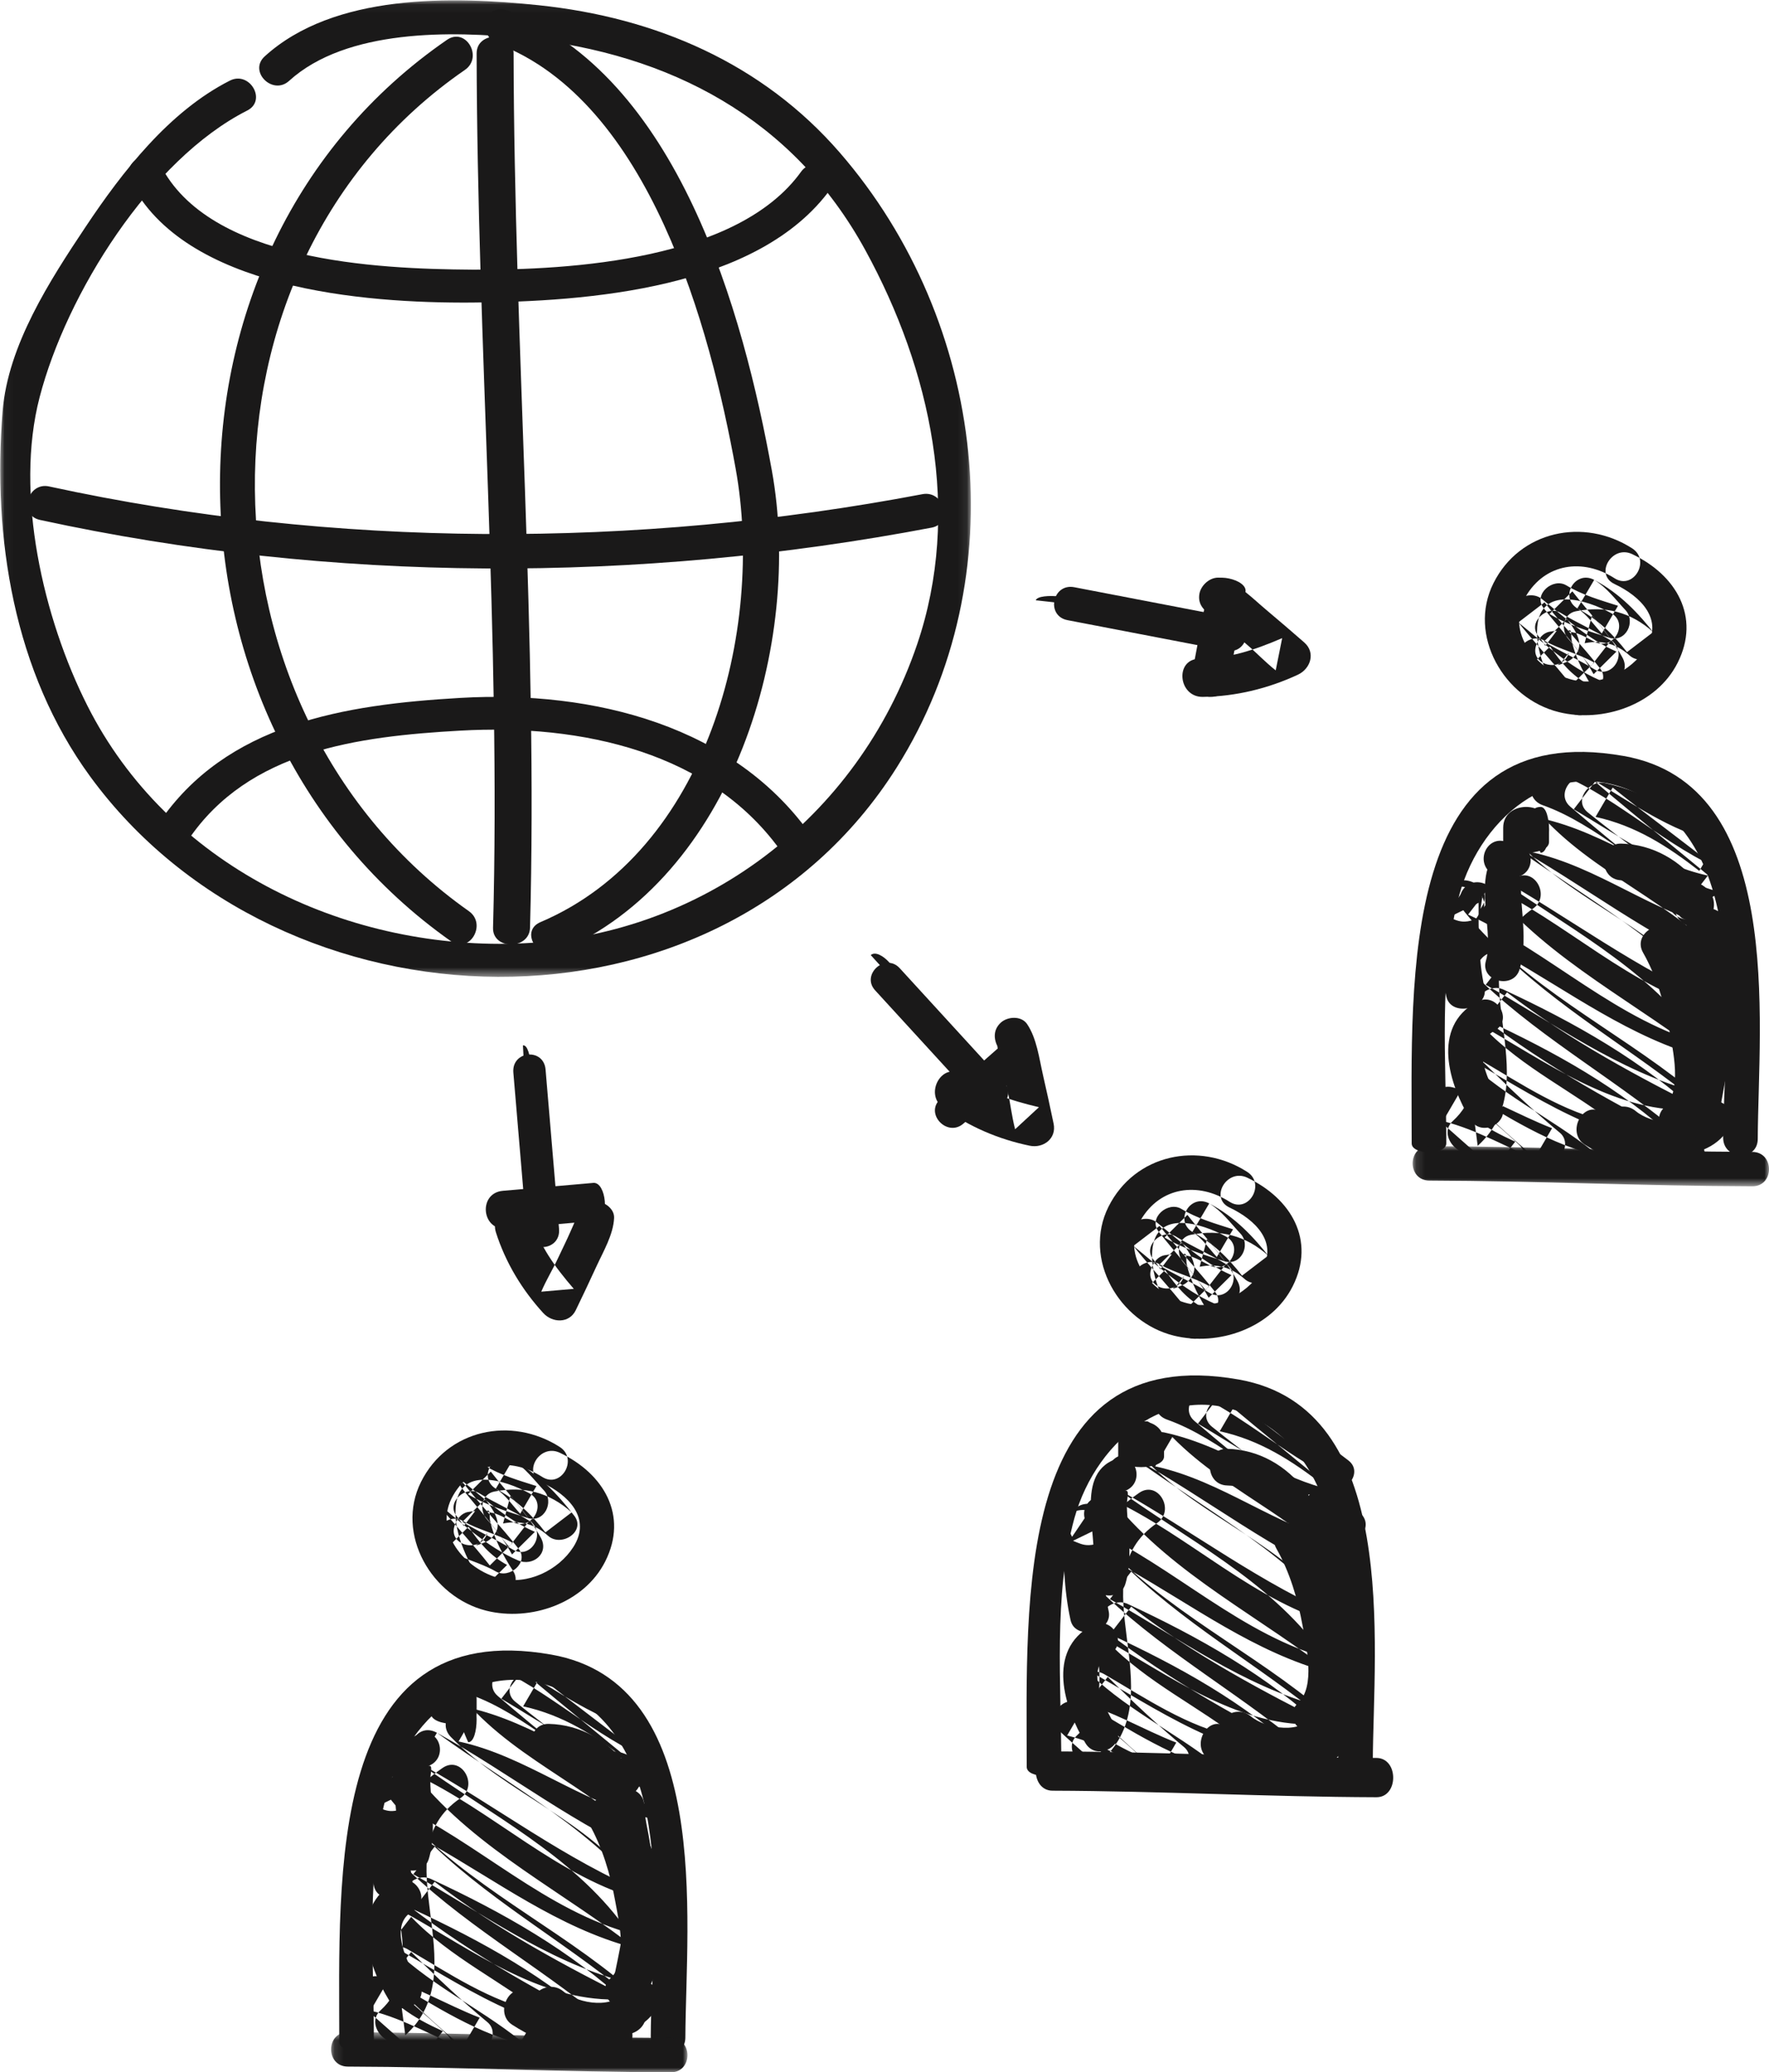 <?xml version="1.0" encoding="UTF-8"?>
<svg width="193px" height="226px" viewBox="0 0 193 226" version="1.1" xmlns="http://www.w3.org/2000/svg" xmlns:xlink="http://www.w3.org/1999/xlink">
    <!-- Generator: Sketch 61.2 (89653) - https://sketch.com -->
    <title>Group 150</title>
    <desc>Created with Sketch.</desc>
    <defs>
        <polygon id="path-1" points="0.077 0.038 105.974 0.038 105.974 106.531 0.077 106.531"></polygon>
        <polygon id="path-3" points="-0.001 0.625 38.877 0.625 38.877 5 -0.001 5"></polygon>
        <polygon id="path-5" points="0 -0.001 38.877 -0.001 38.877 4.374 0 4.374"></polygon>
    </defs>
    <g id="Page-1" stroke="none" stroke-width="1" fill="none" fill-rule="evenodd">
        <g id="🖥-Extra-Large-/-12-Col" transform="translate(-249, -842)">
            <g id="Group-150" transform="translate(345.5, 955) scale(-1, 1) translate(-345.5, -955) translate(249, 842)">
                <g id="Group-3" transform="translate(87, 0)">
                    <mask id="mask-2" fill="white">
                        <use xlink:href="#path-1"></use>
                    </mask>
                    <g id="Clip-2"></g>
                    <path d="M77.121,6.149 C69.546,-0.74 56.641,-0.418 47.195,0.573 C34.475,1.906 22.834,6.894 14.375,16.648 C-1.619,35.094 -4.915,62.936 8.161,83.688 C27.728,114.752 75.302,113.203 96.156,84.688 C104.499,73.277 106.831,58.648 105.712,44.831 C105.132,37.632 100.543,30.561 96.663,24.743 C92.625,18.688 87.536,12.144 80.924,8.793 C78.762,7.696 76.854,10.953 79.025,12.052 C89.626,17.427 98.744,32.056 101.677,43.318 C104.43,53.889 101.265,67.463 96.462,76.968 C87.703,94.301 68.638,103.491 49.75,102.906 C29.592,102.282 12.424,89.317 5.943,70.282 C1.045,55.895 4.446,40.341 11.575,27.311 C19.462,12.886 32.91,5.847 48.86,4.175 C56.681,3.353 68.204,3.134 74.458,8.819 C76.251,10.452 78.924,7.789 77.121,6.149" id="Fill-1" fill="#1A1919" mask="url(#mask-2)"></path>
                </g>
                <path d="M136.966,5.822 C136.903,37.617 134.315,69.381 135.175,101.181 C135.241,103.603 139.275,103.61 139.209,101.181 C138.35,69.381 140.937,37.617 141,5.822 C141.005,3.393 136.971,3.393 136.966,5.822" id="Fill-4" fill="#1A1919"></path>
                <path d="M137.67,1.138 C119.009,8.239 111.909,34.082 108.787,51.331 C105.395,70.076 112.928,95.677 132.082,103.823 C134.346,104.788 136.315,101.535 134.034,100.563 C115.829,92.819 109.547,68.738 112.741,51.1 C115.51,35.798 122.116,11.09 138.698,4.78 C140.997,3.903 139.998,0.25 137.67,1.138" id="Fill-6" fill="#1A1919"></path>
                <path d="M142.279,7.625 C173.349,29.01 172.449,77.801 141.848,99.366 C139.839,100.781 141.77,104.08 143.802,102.647 C176.85,79.356 177.797,27.444 144.233,4.344 C142.184,2.934 140.253,6.229 142.279,7.625" id="Fill-8" fill="#1A1919"></path>
                <path d="M102.332,20.538 C110.215,31.517 128.881,32.908 141.512,32.997 C153.341,33.082 172.912,31.515 178.798,19.738 C179.838,17.658 176.574,15.833 175.529,17.926 C170.245,28.496 151.985,29.334 141.512,29.406 C130.582,29.486 112.49,28.321 105.601,18.726 C104.235,16.822 100.951,18.618 102.332,20.538" id="Fill-10" fill="#1A1919"></path>
                <path d="M175.693,89.794 C168.318,78.889 155.409,76.839 142.769,76.11 C128.254,75.272 112.783,79.103 104.315,91.381 C102.983,93.309 106.223,95.093 107.544,93.182 C115.292,81.948 129.638,78.938 142.769,79.679 C153.961,80.31 165.873,81.848 172.464,91.595 C173.767,93.521 177.005,91.734 175.693,89.794" id="Fill-12" fill="#1A1919"></path>
                <path d="M91.362,57.543 C123.332,63.62 156.806,63.618 188.644,56.7 C191.019,56.185 190.013,52.535 187.643,53.05 C156.509,59.816 123.631,59.835 92.363,53.893 C89.989,53.442 88.976,57.09 91.362,57.543" id="Fill-14" fill="#1A1919"></path>
                <path d="M131.931,158.429 C127.134,160.697 124.442,165.266 126.965,170.277 C129.274,174.872 135.127,176.853 139.932,175.66 C145.919,174.175 149.905,167.292 147.065,161.606 C144.194,155.872 137.208,154.415 131.931,157.8 C129.877,159.117 131.785,162.39 133.854,161.061 C137.29,158.859 141.421,159.413 143.547,163.06 C145.849,167.013 142.257,171.19 138.436,172.138 C135.427,172.885 132.072,171.236 130.455,168.723 C128.415,165.548 131.036,163.023 133.854,161.691 C136.072,160.643 134.136,157.387 131.931,158.429" id="Fill-16" fill="#1A1919"></path>
                <path d="M122.003,222.051 C121.946,210.638 118.888,191.485 130.703,184.9 C139.736,179.864 148.35,186.754 150.79,195.602 C153.091,203.947 152.206,213.692 152.208,222.694 C152.208,223.98 155.984,223.98 155.984,222.694 C155.979,204.69 157.472,176.097 132.854,180.444 C115.184,183.562 118.163,209.225 118.227,222.212 C118.24,224.699 122.015,224.541 122.003,222.051" id="Fill-18" fill="#1A1919"></path>
                <g id="Group-22" transform="translate(118, 221)">
                    <mask id="mask-4" fill="white">
                        <use xlink:href="#path-3"></use>
                    </mask>
                    <g id="Clip-21"></g>
                    <path d="M1.824,5 C13.571,4.966 25.306,4.41 37.052,4.375 C39.485,4.367 39.487,0.618 37.052,0.625 C25.306,0.66 13.571,1.215 1.824,1.25 C-0.609,1.258 -0.611,5.008 1.824,5" id="Fill-20" fill="#1A1919" mask="url(#mask-4)"></path>
                </g>
                <path d="M125.973,191.006 C124.871,191.106 123.89,191.535 123.283,192.563 C122.869,193.265 122.938,194.173 123.306,194.872 C123.729,195.668 124.499,195.903 125.298,195.992 C126.397,196.111 127.323,194.929 127.323,193.855 C127.323,192.599 126.394,191.838 125.298,191.718 L125.148,191.701 L126.169,191.993 C126.139,191.979 126.108,191.963 126.078,191.948 C126.322,192.204 126.563,192.459 126.804,192.714 C126.793,192.693 126.781,192.67 126.77,192.646 C126.836,193.195 126.904,193.744 126.972,194.294 C126.867,194.997 126.466,195.235 125.973,195.279 C127.072,195.18 128,194.383 128,193.143 C128,192.053 127.075,190.906 125.973,191.006" id="Fill-23" fill="#1A1919"></path>
                <path d="M140.667,181.12 C134.348,183.353 129.049,188.696 122.92,191.521 L125.246,194.527 C129.034,191.476 132.986,188.645 136.772,185.595 C138.381,184.298 136.615,182.021 134.904,182.396 C129.897,183.493 125.886,186.165 121.889,189.269 C120.257,190.537 122.062,192.844 123.758,192.468 C129.152,191.267 133.618,188.022 138.303,185.255 L135.977,182.25 C130.923,186.585 125.663,190.675 120.609,195.011 C119.071,196.33 120.727,198.621 122.477,198.21 C129.769,196.501 135.629,191.502 142.968,189.916 C142.345,188.849 141.722,187.783 141.099,186.716 C134.752,193.201 125.691,196.177 120.309,203.692 C119.376,204.993 120.939,207.141 122.477,206.504 C131.355,202.83 138.916,196.92 147.267,192.274 C146.621,191.172 145.976,190.071 145.329,188.969 C137.063,194.98 127.719,199.74 121.59,208.158 C120.551,209.586 122.254,211.363 123.758,210.97 C133.545,208.411 140.797,200.92 149.828,196.74 L147.502,193.735 C140.937,201.844 131.212,206.434 123.17,212.876 C121.606,214.127 123.302,216.544 125.038,216.075 C133.495,213.79 140.384,208.642 147.907,204.396 L145.581,201.391 C138.714,207.891 130.301,212.421 123.17,218.618 C121.444,220.117 123.64,222.557 125.498,221.623 C133.463,217.624 141.225,213.373 148.298,207.926 C150.14,206.505 147.797,204.071 145.969,204.919 C138.242,208.508 130.677,212.745 124.451,218.618 C123.205,219.792 124.178,221.86 125.808,221.884 C134.994,222.024 142.777,216.343 150.468,212.052 L148.143,209.047 C143.853,213.522 138.226,216.073 133.416,219.894 C131.787,221.185 133.586,223.451 135.284,223.093 C140.842,221.919 145.626,218.69 150.468,215.881 L148.143,212.876 C145.456,215.542 142.735,218.116 139.819,220.532 C138.37,221.73 139.916,224.421 141.687,223.731 C145.353,222.303 148.738,220.214 152.572,219.265 C151.95,218.198 151.326,217.132 150.704,216.066 C148.605,218.021 146.4,219.852 144.301,221.808 C142.603,223.39 144.753,225.67 146.626,224.813 C148.265,224.064 149.668,223.346 151.108,222.261 C152.044,221.56 152.502,220.163 151.499,219.256 C147.075,215.252 149.908,208.647 150.291,203.52 C150.638,198.852 148.46,195.348 144.705,192.797 C142.655,191.402 140.734,194.72 142.768,196.102 C151.612,202.116 140.727,214.675 148.783,221.962 C148.912,220.961 149.04,219.959 149.171,218.956 C147.728,220.041 146.327,220.759 144.689,221.508 C145.464,222.511 146.242,223.513 147.017,224.514 C149.116,222.559 151.321,220.728 153.42,218.772 C154.871,217.421 153.357,215.125 151.551,215.573 C147.662,216.535 144.38,218.592 140.667,220.039 C141.289,221.106 141.913,222.172 142.535,223.238 C145.451,220.823 148.175,218.249 150.859,215.582 C152.412,214.041 150.423,211.478 148.531,212.576 C143.976,215.218 139.488,218.297 134.264,219.401 C134.886,220.468 135.51,221.534 136.132,222.6 C140.976,218.753 146.529,216.271 150.859,211.754 C152.372,210.175 150.451,207.677 148.531,208.747 C141.493,212.673 134.211,218.184 125.808,218.056 C126.261,219.146 126.715,220.235 127.168,221.324 C133.148,215.683 140.489,211.67 147.907,208.224 L145.581,205.219 C138.785,210.452 131.207,214.48 123.561,218.318 L125.886,221.324 C133.02,215.126 141.422,210.607 148.298,204.098 C149.906,202.574 147.847,200.031 145.969,201.091 C138.751,205.163 132.138,210.189 124.018,212.383 C124.64,213.45 125.264,214.515 125.886,215.582 C133.946,209.126 143.629,204.584 150.218,196.441 C151.601,194.731 149.921,192.496 147.89,193.435 C139.186,197.462 132.151,204.816 122.737,207.279 L124.905,210.09 C130.592,202.282 139.604,197.849 147.267,192.274 C149.23,190.847 147.537,187.74 145.329,188.969 C137.292,193.437 129.999,199.277 121.457,202.813 L123.625,205.624 C128.721,198.511 137.758,195.612 143.815,189.423 C145.204,188.005 143.795,185.824 141.947,186.224 C134.594,187.813 128.734,192.812 121.457,194.518 C122.079,195.585 122.703,196.651 123.325,197.717 C128.381,193.381 133.639,189.292 138.693,184.957 C140.376,183.514 138.21,180.862 136.365,181.95 C131.98,184.538 127.788,187.652 122.737,188.776 C123.359,189.843 123.983,190.908 124.605,191.975 C128.091,189.269 131.55,187.047 135.925,186.087 C135.302,185.021 134.679,183.955 134.056,182.888 C130.269,185.938 126.316,188.77 122.53,191.821 C120.711,193.284 123.025,195.671 124.858,194.826 C130.647,192.158 135.749,186.909 141.687,184.811 C144.005,183.992 143.007,180.293 140.667,181.12" id="Fill-25" fill="#1A1919"></path>
                <path d="M146.28,192.598 C145.698,192.385 146.064,193.461 146.059,194.096 C146.052,195.019 145.955,195.942 145.886,196.863 C145.74,198.822 145.646,200.82 146.218,202.73 C146.886,204.958 150.552,204.01 149.882,201.774 C148.815,198.216 152.098,190.897 147.289,189.13 C145,188.29 144.021,191.768 146.28,192.598" id="Fill-27" fill="#1A1919"></path>
                <path d="M147.957,208.414 C150.748,209.954 148.442,214.342 147.273,216.269 C146.035,218.312 149.334,220.151 150.57,218.113 C152.904,214.263 154.889,208.02 149.884,205.259 C147.748,204.08 145.826,207.239 147.957,208.414" id="Fill-29" fill="#1A1919"></path>
                <path d="M125.224,196.956 C122.345,202.021 118.316,213.618 123.506,218.44 C125.374,220.179 128.257,217.469 126.385,215.731 C124.448,213.929 125.488,209.492 125.882,207.317 C126.402,204.437 127.272,201.472 128.74,198.89 C129.978,196.712 126.463,194.776 125.224,196.956" id="Fill-31" fill="#1A1919"></path>
                <path d="M123.753,198.62 C118.936,204.027 121.72,212.333 122.607,218.634 C122.944,221.029 126.687,220.006 126.354,217.634 C125.707,213.038 122.962,205.254 126.501,201.28 C128.129,199.452 125.393,196.779 123.753,198.62" id="Fill-33" fill="#1A1919"></path>
                <path d="M121.211,218.76 C123.542,223.234 130.912,222.599 134.368,219.73 C136.275,218.147 133.435,215.597 131.537,217.172 C129.846,218.575 125.839,219.182 124.668,216.934 C123.571,214.824 120.119,216.663 121.211,218.76" id="Fill-35" fill="#1A1919"></path>
                <path d="M125.321,223.755 C129.27,224.641 133.699,222.998 137.106,220.821 C139.156,219.511 137.313,215.975 135.259,217.287 C132.784,218.868 129.206,220.462 126.294,219.808 C123.988,219.293 123.007,223.236 125.321,223.755" id="Fill-37" fill="#1A1919"></path>
                <path d="M152.202,205.679 C152.947,202.295 152.997,198.889 153,195.456 C153,193.989 151.191,193.289 149.753,193.88 C149.894,193.871 150.034,193.863 150.175,193.853 C150.794,194.77 151.416,195.685 152.037,196.602 C152.57,195.621 152.564,194.894 151.986,193.926 C150.728,191.824 147.007,193.674 148.262,195.768 C148.333,195.887 148.402,196.007 148.472,196.123 C148.402,195.656 148.33,195.186 148.257,194.717 C148.277,194.731 148.293,194.745 148.313,194.758 C147.621,196.033 148.445,197.43 150.175,197.505 C150.832,197.535 151.362,197.266 151.93,197.032 L148.687,195.456 C148.684,198.551 148.714,201.656 148.042,204.709 C147.538,207.011 151.693,207.992 152.202,205.679" id="Fill-39" fill="#1A1919"></path>
                <path d="M146,186.829 L146,185.267 C146,182.244 141,182.244 141,185.267 L141,186.829 C141,188.39 146,188.39 146,186.829 C146,186.829 146,188.39 146,186.829" id="Fill-41" fill="#1A1919"></path>
                <path d="M141.915,190 C141.915,190 144.356,185 141.915,185 C140.695,185 140.695,190 141.915,190 C141.915,190 140.695,190 141.915,190" id="Fill-43" fill="#1A1919"></path>
                <path d="M133.109,188.001 C129.661,188.089 126.663,189.831 124.556,192.585 C123.9,193.443 123.734,194.574 124.556,195.414 C125.241,196.113 126.666,196.273 127.323,195.414 C128.791,193.49 130.647,192.062 133.109,192 C135.628,191.936 135.633,187.935 133.109,188.001" id="Fill-45" fill="#1A1919"></path>
                <path d="M122.715,196.892 C122.673,198.652 122.042,200.341 122.001,202.108 C121.942,204.633 126.227,204.628 126.285,202.108 C126.327,200.348 126.958,198.659 126.999,196.892 C127.061,194.367 122.776,194.372 122.715,196.892" id="Fill-47" fill="#1A1919"></path>
                <path d="M125.755,202.038 C125.755,201.918 125.758,201.799 125.763,201.68 C125.74,202.242 125.727,201.923 125.775,201.742 C125.64,202.246 125.909,201.73 125.645,202.041 C125.792,201.896 125.804,201.883 125.684,202 C125.812,201.913 125.943,201.834 126.078,201.761 C126.981,201.243 127.253,199.911 126.751,198.987 C126.217,198.006 125.086,197.741 124.183,198.26 C122.78,199.065 122.005,200.32 122,202.038 C121.995,204.654 125.75,204.654 125.755,202.038" id="Fill-49" fill="#1A1919"></path>
                <path d="M143.387,166.331 C143.155,165.687 142.702,165.047 141.972,164.9 C141.701,164.846 141.429,164.812 141.156,164.788 C141.571,165.334 141.986,165.88 142.403,166.426 C142.645,166.038 142.91,165.667 143.205,165.315 C144.34,163.835 142.178,161.942 140.713,162.848 C138.942,163.942 137.024,164.759 135.251,165.855 C135.985,166.799 136.723,167.744 137.457,168.688 C138.323,167.73 139.02,166.637 139.885,165.681 C140.734,164.744 140.507,162.948 139.082,162.665 C135.86,162.026 133.079,162.744 130.634,164.934 C131.587,165.661 132.54,166.392 133.494,167.119 C135.012,165.162 136.701,163.524 138.909,162.353 C138.297,161.315 137.686,160.277 137.071,159.239 C135.674,160.103 134.776,161.348 133.669,162.528 C132.484,163.791 133.629,166.125 135.44,165.544 C137.678,164.825 139.922,164.178 141.944,162.955 C141.114,162.133 140.283,161.309 139.454,160.488 C137.597,162.873 135.452,165.042 133.992,167.705 C133.055,169.411 134.868,170.871 136.482,170.172 C139.852,168.716 142.524,166.146 145.347,163.876 C144.395,163.149 143.442,162.418 142.489,161.691 C140.556,164.171 138.352,166.425 136.42,168.908 C135.248,170.411 137.445,172.219 138.909,171.375 C140.646,170.377 142.628,169.974 144.371,168.969 C143.541,168.148 142.711,167.324 141.882,166.502 C140.708,168.238 139.554,169.642 137.678,170.667 C138.507,171.488 139.34,172.312 140.17,173.134 C141.765,170.703 143.524,167.4 143.29,164.403 C142.929,159.815 137.88,161.415 135.251,162.848 C133.193,163.968 135.03,167.084 137.088,165.962 C137.683,165.64 138.268,165.325 138.899,165.08 C139.114,164.997 140.111,164.873 139.843,164.76 C139.454,164.597 139.634,165.398 139.52,165.898 C139.089,167.825 138.104,169.668 137.027,171.314 C135.992,172.889 137.984,174.62 139.516,173.781 C141.924,172.469 143.517,170.554 145.026,168.322 C146.071,166.775 144.053,164.981 142.534,165.855 C140.796,166.853 138.816,167.256 137.071,168.261 C137.901,169.082 138.733,169.906 139.563,170.728 C141.495,168.248 143.7,165.993 145.633,163.511 C146.993,161.764 144.243,160.142 142.773,161.325 C140.175,163.412 137.745,165.716 134.644,167.058 C135.473,167.88 136.306,168.704 137.136,169.525 C138.589,166.874 140.748,164.687 142.598,162.308 C143.752,160.824 141.569,158.955 140.106,159.84 C138.35,160.901 136.417,161.44 134.473,162.063 C135.064,163.069 135.654,164.074 136.244,165.079 C137.104,164.164 137.825,163.026 138.909,162.353 C140.902,161.12 139.146,158.14 137.071,159.239 C134.293,160.71 132.249,162.847 130.35,165.299 C129.032,166.997 131.754,168.789 133.209,167.485 C134.634,166.208 136.228,165.771 138.114,166.145 C137.847,165.139 137.579,164.135 137.311,163.129 C136.443,164.087 135.748,165.18 134.883,166.137 C133.544,167.615 135.265,170.098 137.088,168.969 C138.861,167.875 140.78,167.058 142.551,165.962 C141.72,165.141 140.89,164.317 140.061,163.495 C139.352,164.419 138.126,166.032 138.999,167.259 C139.25,167.611 139.482,167.899 139.878,168.099 C140.17,168.245 141.703,168.86 140.673,168.26 C140.395,167.9 140.116,167.54 139.838,167.181 C139.85,167.217 139.864,167.254 139.875,167.29 C140.666,169.464 144.186,168.526 143.387,166.331" id="Fill-51" fill="#1A1919"></path>
                <path d="M56.931,128.429 C52.134,130.697 49.442,135.266 51.965,140.277 C54.274,144.872 60.127,146.853 64.932,145.66 C70.919,144.175 74.905,137.292 72.065,131.606 C69.194,125.872 62.208,124.415 56.931,127.8 C54.877,129.117 56.785,132.39 58.854,131.061 C62.29,128.859 66.421,129.413 68.547,133.06 C70.849,137.013 67.257,141.19 63.436,142.138 C60.427,142.885 57.072,141.236 55.455,138.723 C53.415,135.548 56.036,133.023 58.854,131.691 C61.072,130.643 59.136,127.387 56.931,128.429" id="Fill-53" fill="#1A1919"></path>
                <path d="M47.003,192.051 C46.946,180.638 43.888,161.485 55.703,154.9 C64.736,149.864 73.35,156.754 75.79,165.602 C78.091,173.947 77.206,183.692 77.208,192.694 C77.208,193.98 80.984,193.98 80.984,192.694 C80.979,174.69 82.472,146.097 57.854,150.444 C40.184,153.562 43.163,179.225 43.227,192.212 C43.24,194.699 47.015,194.541 47.003,192.051" id="Fill-55" fill="#1A1919"></path>
                <path d="M42.831,196 C54.615,195.961 66.387,195.326 78.169,195.286 C80.609,195.277 80.612,190.991 78.169,191 C66.387,191.04 54.615,191.674 42.831,191.714 C40.391,191.723 40.388,196.009 42.831,196" id="Fill-57" fill="#1A1919"></path>
                <path d="M49.973,162.006 C48.871,162.106 47.89,162.535 47.283,163.563 C46.869,164.265 46.938,165.173 47.306,165.872 C47.729,166.668 48.499,166.903 49.298,166.992 C50.397,167.111 51.323,165.929 51.323,164.855 C51.323,163.599 50.394,162.838 49.298,162.718 L49.148,162.701 L50.169,162.993 C50.139,162.979 50.108,162.963 50.078,162.948 C50.322,163.204 50.563,163.459 50.804,163.714 C50.793,163.693 50.781,163.67 50.77,163.646 C50.836,164.195 50.904,164.744 50.972,165.294 C50.867,165.997 50.466,166.235 49.973,166.279 C51.072,166.18 52,165.383 52,164.143 C52,163.053 51.075,161.906 49.973,162.006" id="Fill-59" fill="#1A1919"></path>
                <path d="M64.667,151.12 C58.348,153.353 53.049,158.696 46.92,161.521 L49.246,164.527 C53.034,161.476 56.986,158.645 60.772,155.595 C62.381,154.298 60.615,152.021 58.904,152.396 C53.897,153.493 49.886,156.165 45.889,159.269 C44.257,160.537 46.062,162.844 47.758,162.468 C53.152,161.267 57.618,158.022 62.303,155.255 L59.977,152.25 C54.923,156.585 49.663,160.675 44.609,165.011 C43.071,166.33 44.727,168.621 46.477,168.21 C53.769,166.501 59.629,161.502 66.968,159.916 C66.345,158.849 65.722,157.783 65.099,156.716 C58.752,163.201 49.691,166.177 44.309,173.692 C43.376,174.993 44.939,177.141 46.477,176.504 C55.355,172.83 62.916,166.92 71.267,162.274 C70.621,161.172 69.976,160.071 69.329,158.969 C61.063,164.98 51.719,169.74 45.59,178.158 C44.551,179.586 46.254,181.363 47.758,180.97 C57.545,178.411 64.797,170.92 73.828,166.74 L71.502,163.735 C64.937,171.844 55.212,176.434 47.17,182.876 C45.606,184.127 47.302,186.544 49.038,186.075 C57.495,183.79 64.384,178.642 71.907,174.396 L69.581,171.391 C62.714,177.891 54.301,182.421 47.17,188.618 C45.444,190.117 47.64,192.557 49.498,191.623 C57.463,187.624 65.225,183.373 72.298,177.926 C74.14,176.505 71.797,174.071 69.969,174.919 C62.242,178.508 54.677,182.745 48.451,188.618 C47.205,189.792 48.178,191.86 49.808,191.884 C58.994,192.024 66.777,186.343 74.468,182.052 L72.143,179.047 C67.853,183.522 62.226,186.073 57.416,189.894 C55.787,191.185 57.586,193.451 59.284,193.093 C64.842,191.919 69.626,188.69 74.468,185.881 L72.143,182.876 C69.456,185.542 66.735,188.116 63.819,190.532 C62.37,191.73 63.916,194.421 65.687,193.731 C69.353,192.303 72.738,190.214 76.572,189.265 C75.95,188.198 75.326,187.132 74.704,186.066 C72.605,188.021 70.4,189.852 68.301,191.808 C66.603,193.39 68.753,195.67 70.626,194.813 C72.265,194.064 73.668,193.346 75.108,192.261 C76.044,191.56 76.502,190.163 75.499,189.256 C71.075,185.252 73.908,178.647 74.291,173.52 C74.638,168.852 72.46,165.348 68.705,162.797 C66.655,161.402 64.734,164.72 66.768,166.102 C75.612,172.116 64.727,184.675 72.783,191.962 C72.912,190.961 73.04,189.959 73.171,188.956 C71.728,190.041 70.327,190.759 68.689,191.508 C69.464,192.511 70.242,193.513 71.017,194.514 C73.116,192.559 75.321,190.728 77.42,188.772 C78.871,187.421 77.357,185.125 75.551,185.573 C71.662,186.535 68.38,188.592 64.667,190.039 C65.289,191.106 65.913,192.172 66.535,193.238 C69.451,190.823 72.175,188.249 74.859,185.582 C76.412,184.041 74.423,181.478 72.531,182.576 C67.976,185.218 63.488,188.297 58.264,189.401 C58.886,190.468 59.51,191.534 60.132,192.6 C64.976,188.753 70.529,186.271 74.859,181.754 C76.372,180.175 74.451,177.677 72.531,178.747 C65.493,182.673 58.211,188.184 49.808,188.056 C50.261,189.146 50.715,190.235 51.168,191.324 C57.148,185.683 64.489,181.67 71.907,178.224 L69.581,175.219 C62.785,180.452 55.207,184.48 47.561,188.318 L49.886,191.324 C57.02,185.126 65.422,180.607 72.298,174.098 C73.906,172.574 71.847,170.031 69.969,171.091 C62.751,175.163 56.138,180.189 48.018,182.383 C48.64,183.45 49.264,184.515 49.886,185.582 C57.946,179.126 67.629,174.584 74.218,166.441 C75.601,164.731 73.921,162.496 71.89,163.435 C63.186,167.462 56.151,174.816 46.737,177.279 L48.905,180.09 C54.592,172.282 63.604,167.849 71.267,162.274 C73.23,160.847 71.537,157.74 69.329,158.969 C61.292,163.437 53.999,169.277 45.457,172.813 L47.625,175.624 C52.721,168.511 61.758,165.612 67.815,159.423 C69.204,158.005 67.795,155.824 65.947,156.224 C58.594,157.813 52.734,162.812 45.457,164.518 C46.079,165.585 46.703,166.651 47.325,167.717 C52.381,163.381 57.639,159.292 62.693,154.957 C64.376,153.514 62.21,150.862 60.365,151.95 C55.98,154.538 51.788,157.652 46.737,158.776 C47.359,159.843 47.983,160.908 48.605,161.975 C52.091,159.269 55.55,157.047 59.925,156.087 C59.302,155.021 58.679,153.955 58.056,152.888 C54.269,155.938 50.316,158.77 46.53,161.821 C44.711,163.284 47.025,165.671 48.858,164.826 C54.647,162.158 59.749,156.909 65.687,154.811 C68.005,153.992 67.007,150.293 64.667,151.12" id="Fill-61" fill="#1A1919"></path>
                <path d="M70.28,162.598 C69.698,162.385 70.064,163.461 70.059,164.096 C70.052,165.019 69.955,165.942 69.886,166.863 C69.74,168.822 69.646,170.82 70.218,172.73 C70.886,174.958 74.552,174.01 73.882,171.774 C72.815,168.216 76.098,160.897 71.289,159.13 C69,158.29 68.021,161.768 70.28,162.598" id="Fill-63" fill="#1A1919"></path>
                <path d="M71.957,180.414 C74.748,181.954 72.442,186.342 71.273,188.269 C70.035,190.312 73.334,192.151 74.57,190.113 C76.904,186.263 78.889,180.02 73.884,177.259 C71.748,176.08 69.826,179.239 71.957,180.414" id="Fill-65" fill="#1A1919"></path>
                <path d="M50.224,166.956 C47.345,172.021 43.316,183.618 48.506,188.44 C50.374,190.179 53.257,187.469 51.385,185.731 C49.448,183.929 50.488,179.492 50.882,177.317 C51.402,174.437 52.272,171.472 53.74,168.89 C54.978,166.712 51.463,164.776 50.224,166.956" id="Fill-67" fill="#1A1919"></path>
                <path d="M47.753,170.62 C42.936,176.027 45.72,184.333 46.607,190.634 C46.944,193.029 50.687,192.006 50.354,189.634 C49.707,185.038 46.962,177.254 50.501,173.28 C52.129,171.452 49.393,168.779 47.753,170.62" id="Fill-69" fill="#1A1919"></path>
                <path d="M46.211,188.76 C48.542,193.234 55.912,192.599 59.368,189.73 C61.275,188.147 58.435,185.597 56.537,187.172 C54.846,188.575 50.839,189.182 49.668,186.934 C48.571,184.824 45.119,186.663 46.211,188.76" id="Fill-71" fill="#1A1919"></path>
                <path d="M49.321,194.755 C53.27,195.641 57.699,193.998 61.106,191.821 C63.156,190.511 61.313,186.975 59.259,188.287 C56.784,189.868 53.206,191.462 50.294,190.808 C47.988,190.293 47.007,194.236 49.321,194.755" id="Fill-73" fill="#1A1919"></path>
                <path d="M76.202,176.679 C76.947,173.295 76.997,169.889 77,166.456 C77,164.989 75.191,164.289 73.753,164.88 C73.894,164.871 74.034,164.863 74.175,164.853 C74.794,165.77 75.416,166.685 76.037,167.602 C76.57,166.621 76.564,165.894 75.986,164.926 C74.728,162.824 71.007,164.674 72.262,166.768 C72.333,166.887 72.402,167.007 72.472,167.123 C72.402,166.656 72.33,166.186 72.257,165.717 C72.277,165.731 72.293,165.745 72.313,165.758 C71.621,167.033 72.445,168.43 74.175,168.505 C74.832,168.535 75.362,168.266 75.93,168.032 L72.687,166.456 C72.684,169.551 72.714,172.656 72.042,175.709 C71.538,178.011 75.693,178.992 76.202,176.679" id="Fill-75" fill="#1A1919"></path>
                <path d="M71,158.829 L71,157.267 C71,154.244 66,154.244 66,157.267 L66,158.829 C66,160.39 71,160.39 71,158.829 C71,158.829 71,160.39 71,158.829" id="Fill-77" fill="#1A1919"></path>
                <path d="M67.915,160 C67.915,160 70.356,155 67.915,155 C66.695,155 66.695,160 67.915,160 C67.915,160 66.695,160 67.915,160" id="Fill-79" fill="#1A1919"></path>
                <path d="M59.109,158.001 C55.661,158.089 52.663,159.831 50.556,162.585 C49.9,163.443 49.734,164.574 50.556,165.414 C51.241,166.113 52.666,166.273 53.323,165.414 C54.791,163.49 56.647,162.062 59.109,162 C61.628,161.936 61.633,157.935 59.109,158.001" id="Fill-81" fill="#1A1919"></path>
                <path d="M46.715,167.892 C46.673,169.652 46.042,171.341 46.001,173.108 C45.942,175.633 50.227,175.628 50.285,173.108 C50.327,171.348 50.958,169.659 50.999,167.892 C51.061,165.367 46.776,165.372 46.715,167.892" id="Fill-83" fill="#1A1919"></path>
                <path d="M49.755,174.038 C49.755,173.918 49.758,173.799 49.763,173.68 C49.74,174.242 49.727,173.923 49.775,173.742 C49.64,174.246 49.909,173.73 49.645,174.041 C49.792,173.896 49.804,173.883 49.684,174 C49.812,173.913 49.943,173.834 50.078,173.761 C50.981,173.243 51.253,171.911 50.751,170.987 C50.217,170.006 49.086,169.741 48.183,170.26 C46.78,171.065 46.005,172.32 46,174.038 C45.995,176.654 49.75,176.654 49.755,174.038" id="Fill-85" fill="#1A1919"></path>
                <path d="M67.387,138.331 C67.155,137.687 66.702,137.047 65.972,136.9 C65.701,136.846 65.429,136.812 65.156,136.788 C65.571,137.334 65.986,137.88 66.403,138.426 C66.645,138.038 66.91,137.667 67.205,137.315 C68.34,135.835 66.178,133.942 64.713,134.848 C62.942,135.942 61.024,136.759 59.251,137.855 C59.985,138.799 60.723,139.744 61.457,140.688 C62.323,139.73 63.02,138.637 63.885,137.681 C64.734,136.744 64.507,134.948 63.082,134.665 C59.86,134.026 57.079,134.744 54.634,136.934 C55.587,137.661 56.54,138.392 57.494,139.119 C59.012,137.162 60.701,135.524 62.909,134.353 C62.297,133.315 61.686,132.277 61.071,131.239 C59.674,132.103 58.776,133.348 57.669,134.528 C56.484,135.791 57.629,138.125 59.44,137.544 C61.678,136.825 63.922,136.178 65.944,134.955 C65.114,134.133 64.283,133.309 63.454,132.488 C61.597,134.873 59.452,137.042 57.992,139.705 C57.055,141.411 58.868,142.871 60.482,142.172 C63.852,140.716 66.524,138.146 69.347,135.876 C68.395,135.149 67.442,134.418 66.489,133.691 C64.556,136.171 62.352,138.425 60.42,140.908 C59.248,142.411 61.445,144.219 62.909,143.375 C64.646,142.377 66.628,141.974 68.371,140.969 C67.541,140.148 66.711,139.324 65.882,138.502 C64.708,140.238 63.554,141.642 61.678,142.667 C62.507,143.488 63.34,144.312 64.17,145.134 C65.765,142.703 67.524,139.4 67.29,136.403 C66.929,131.815 61.88,133.415 59.251,134.848 C57.193,135.968 59.03,139.084 61.088,137.962 C61.683,137.64 62.268,137.325 62.899,137.08 C63.114,136.997 64.111,136.873 63.843,136.76 C63.454,136.597 63.634,137.398 63.52,137.898 C63.089,139.825 62.104,141.668 61.027,143.314 C59.992,144.889 61.984,146.62 63.516,145.781 C65.924,144.469 67.517,142.554 69.026,140.322 C70.071,138.775 68.053,136.981 66.534,137.855 C64.796,138.853 62.816,139.256 61.071,140.261 C61.901,141.082 62.733,141.906 63.563,142.728 C65.495,140.248 67.7,137.993 69.633,135.511 C70.993,133.764 68.243,132.142 66.773,133.325 C64.175,135.412 61.745,137.716 58.644,139.058 C59.473,139.88 60.306,140.704 61.136,141.525 C62.589,138.874 64.748,136.687 66.598,134.308 C67.752,132.824 65.569,130.955 64.106,131.84 C62.35,132.901 60.417,133.44 58.473,134.063 C59.064,135.069 59.654,136.074 60.244,137.079 C61.104,136.164 61.825,135.026 62.909,134.353 C64.902,133.12 63.146,130.14 61.071,131.239 C58.293,132.71 56.249,134.847 54.35,137.299 C53.032,138.997 55.754,140.789 57.209,139.485 C58.634,138.208 60.228,137.771 62.114,138.145 C61.847,137.139 61.579,136.135 61.311,135.129 C60.443,136.087 59.748,137.18 58.883,138.137 C57.544,139.615 59.265,142.098 61.088,140.969 C62.861,139.875 64.78,139.058 66.551,137.962 C65.72,137.141 64.89,136.317 64.061,135.495 C63.352,136.419 62.126,138.032 62.999,139.259 C63.25,139.611 63.482,139.899 63.878,140.099 C64.17,140.245 65.703,140.86 64.673,140.26 C64.395,139.9 64.116,139.54 63.838,139.181 C63.85,139.217 63.864,139.254 63.875,139.29 C64.666,141.464 68.186,140.526 67.387,138.331" id="Fill-87" fill="#1A1919"></path>
                <path d="M14.931,60.429 C10.134,62.697 7.442,67.266 9.965,72.277 C12.274,76.872 18.127,78.853 22.932,77.66 C28.919,76.175 32.905,69.292 30.065,63.606 C27.194,57.872 20.208,56.415 14.931,59.8 C12.877,61.117 14.785,64.39 16.854,63.061 C20.29,60.859 24.421,61.413 26.547,65.06 C28.849,69.013 25.257,73.19 21.436,74.138 C18.427,74.885 15.072,73.236 13.455,70.723 C11.415,67.548 14.036,65.023 16.854,63.691 C19.072,62.643 17.136,59.387 14.931,60.429" id="Fill-89" fill="#1A1919"></path>
                <path d="M5.003,124.051 C4.946,112.638 1.888,93.485 13.703,86.9 C22.736,81.864 31.35,88.754 33.79,97.602 C36.091,105.947 35.206,115.692 35.208,124.694 C35.208,125.98 38.984,125.98 38.984,124.694 C38.979,106.69 40.472,78.097 15.854,82.444 C-1.816,85.562 1.163,111.225 1.227,124.212 C1.24,126.699 5.015,126.541 5.003,124.051" id="Fill-91" fill="#1A1919"></path>
                <g id="Group-95" transform="translate(0, 125)">
                    <mask id="mask-6" fill="white">
                        <use xlink:href="#path-5"></use>
                    </mask>
                    <g id="Clip-94"></g>
                    <path d="M1.824,4.374 C13.571,4.341 25.306,3.786 37.052,3.749 C39.485,3.743 39.487,-0.007 37.052,-0.001 C25.306,0.036 13.571,0.589 1.824,0.624 C-0.609,0.632 -0.611,4.382 1.824,4.374" id="Fill-93" fill="#1A1919" mask="url(#mask-6)"></path>
                </g>
                <path d="M8.973,96.006 C7.871,96.106 6.89,96.535 6.283,97.563 C5.869,98.265 5.938,99.173 6.306,99.872 C6.729,100.668 7.499,100.903 8.298,100.992 C9.397,101.111 10.323,99.929 10.323,98.855 C10.323,97.599 9.394,96.838 8.298,96.718 L8.148,96.701 L9.169,96.993 C9.139,96.979 9.108,96.963 9.078,96.948 C9.322,97.204 9.563,97.459 9.804,97.714 C9.793,97.693 9.781,97.67 9.77,97.646 C9.836,98.195 9.904,98.744 9.972,99.294 C9.867,99.997 9.466,100.235 8.973,100.279 C10.072,100.18 11,99.383 11,98.143 C11,97.053 10.075,95.906 8.973,96.006" id="Fill-96" fill="#1A1919"></path>
                <path d="M23.667,84.12 C17.348,86.353 12.049,91.696 5.92,94.521 L8.246,97.527 C12.034,94.476 15.986,91.645 19.772,88.595 C21.381,87.298 19.615,85.021 17.904,85.396 C12.897,86.493 8.886,89.165 4.889,92.269 C3.257,93.537 5.062,95.844 6.758,95.468 C12.152,94.267 16.618,91.022 21.303,88.255 L18.977,85.25 C13.923,89.585 8.663,93.675 3.609,98.011 C2.071,99.33 3.727,101.621 5.477,101.21 C12.769,99.501 18.629,94.502 25.968,92.916 C25.345,91.849 24.722,90.783 24.099,89.716 C17.752,96.201 8.691,99.177 3.309,106.692 C2.376,107.993 3.939,110.141 5.477,109.504 C14.355,105.83 21.916,99.92 30.267,95.274 C29.621,94.172 28.976,93.071 28.329,91.969 C20.063,97.98 10.719,102.74 4.59,111.158 C3.551,112.586 5.254,114.363 6.758,113.97 C16.545,111.411 23.797,103.92 32.828,99.74 L30.502,96.735 C23.937,104.844 14.212,109.434 6.17,115.876 C4.606,117.127 6.302,119.544 8.038,119.075 C16.495,116.79 23.384,111.642 30.907,107.396 L28.581,104.391 C21.714,110.891 13.301,115.421 6.17,121.618 C4.444,123.117 6.64,125.557 8.498,124.623 C16.463,120.624 24.225,116.373 31.298,110.926 C33.14,109.505 30.797,107.071 28.969,107.919 C21.242,111.508 13.677,115.745 7.451,121.618 C6.205,122.792 7.178,124.86 8.808,124.884 C17.994,125.024 25.777,119.343 33.468,115.052 L31.143,112.047 C26.853,116.522 21.226,119.073 16.416,122.894 C14.787,124.185 16.586,126.451 18.284,126.093 C23.842,124.919 28.626,121.69 33.468,118.881 L31.143,115.876 C28.456,118.542 25.735,121.116 22.819,123.532 C21.37,124.73 22.916,127.421 24.687,126.731 C28.353,125.303 31.738,123.214 35.572,122.265 C34.95,121.198 34.326,120.132 33.704,119.066 C31.605,121.021 29.4,122.852 27.301,124.808 C25.603,126.39 27.753,128.67 29.626,127.813 C31.265,127.064 32.668,126.346 34.108,125.261 C35.044,124.56 35.502,123.163 34.499,122.256 C30.075,118.252 32.908,111.647 33.291,106.52 C33.638,101.852 31.46,98.348 27.705,95.797 C25.655,94.402 23.734,97.72 25.768,99.102 C34.612,105.116 23.727,117.675 31.783,124.962 C31.912,123.961 32.04,122.959 32.171,121.956 C30.728,123.041 29.327,123.759 27.689,124.508 C28.464,125.511 29.242,126.513 30.017,127.514 C32.116,125.559 34.321,123.728 36.42,121.772 C37.871,120.421 36.357,118.125 34.551,118.573 C30.662,119.535 27.38,121.592 23.667,123.039 C24.289,124.106 24.913,125.172 25.535,126.238 C28.451,123.823 31.175,121.249 33.859,118.582 C35.412,117.041 33.423,114.478 31.531,115.576 C26.976,118.218 22.488,121.297 17.264,122.401 C17.886,123.468 18.51,124.534 19.132,125.6 C23.976,121.753 29.529,119.271 33.859,114.754 C35.372,113.175 33.451,110.677 31.531,111.747 C24.493,115.673 17.211,121.184 8.808,121.056 C9.261,122.146 9.715,123.235 10.168,124.324 C16.148,118.683 23.489,114.67 30.907,111.224 L28.581,108.219 C21.785,113.452 14.207,117.48 6.561,121.318 L8.886,124.324 C16.02,118.126 24.422,113.607 31.298,107.098 C32.906,105.574 30.847,103.031 28.969,104.091 C21.751,108.163 15.138,113.189 7.018,115.383 C7.64,116.45 8.264,117.515 8.886,118.582 C16.946,112.126 26.629,107.584 33.218,99.441 C34.601,97.731 32.921,95.496 30.89,96.435 C22.186,100.462 15.151,107.816 5.737,110.279 L7.905,113.09 C13.592,105.282 22.604,100.849 30.267,95.274 C32.23,93.847 30.537,90.74 28.329,91.969 C20.292,96.437 12.999,102.277 4.457,105.813 L6.625,108.624 C11.721,101.511 20.758,98.612 26.815,92.423 C28.204,91.005 26.795,88.824 24.947,89.224 C17.594,90.813 11.734,95.812 4.457,97.518 C5.079,98.585 5.703,99.651 6.325,100.717 C11.381,96.381 16.639,92.292 21.693,87.957 C23.376,86.514 21.21,83.862 19.365,84.95 C14.98,87.538 10.788,90.652 5.737,91.776 C6.359,92.843 6.983,93.908 7.605,94.975 C11.091,92.269 14.55,90.047 18.925,89.087 C18.302,88.021 17.679,86.955 17.056,85.888 C13.269,88.938 9.316,91.77 5.53,94.821 C3.711,96.284 6.025,98.671 7.858,97.826 C13.647,95.158 18.749,89.909 24.687,87.811 C27.005,86.992 26.007,83.293 23.667,84.12" id="Fill-98" fill="#1A1919"></path>
                <path d="M27.28,95.598 C26.698,95.385 27.064,96.461 27.059,97.096 C27.052,98.019 26.955,98.942 26.886,99.863 C26.74,101.822 26.646,103.82 27.218,105.73 C27.886,107.958 31.552,107.01 30.882,104.774 C29.815,101.216 33.098,93.897 28.289,92.13 C26,91.29 25.021,94.768 27.28,95.598" id="Fill-100" fill="#1A1919"></path>
                <path d="M29.957,112.414 C32.748,113.954 30.442,118.342 29.273,120.269 C28.035,122.312 31.334,124.151 32.57,122.113 C34.904,118.263 36.889,112.02 31.884,109.259 C29.748,108.08 27.826,111.239 29.957,112.414" id="Fill-102" fill="#1A1919"></path>
                <path d="M10.224,101.956 C7.345,107.021 3.316,118.618 8.506,123.44 C10.374,125.179 13.257,122.469 11.385,120.731 C9.448,118.929 10.488,114.492 10.882,112.317 C11.402,109.437 12.272,106.472 13.74,103.89 C14.978,101.712 11.463,99.776 10.224,101.956" id="Fill-104" fill="#1A1919"></path>
                <path d="M6.753,102.62 C1.936,108.027 4.72,116.333 5.607,122.634 C5.944,125.029 9.687,124.006 9.354,121.634 C8.707,117.038 5.962,109.254 9.501,105.28 C11.129,103.452 8.393,100.779 6.753,102.62" id="Fill-106" fill="#1A1919"></path>
                <path d="M4.211,122.76 C6.542,127.234 13.912,126.599 17.368,123.73 C19.275,122.147 16.435,119.597 14.537,121.172 C12.846,122.575 8.839,123.182 7.668,120.934 C6.571,118.824 3.119,120.663 4.211,122.76" id="Fill-108" fill="#1A1919"></path>
                <path d="M8.321,127.755 C12.27,128.641 16.699,126.998 20.106,124.821 C22.156,123.511 20.313,119.975 18.259,121.287 C15.784,122.868 12.206,124.462 9.294,123.808 C6.988,123.293 6.007,127.236 8.321,127.755" id="Fill-110" fill="#1A1919"></path>
                <path d="M35.202,108.679 C35.947,105.295 35.997,101.889 36,98.456 C36,96.989 34.191,96.289 32.753,96.88 C32.894,96.871 33.034,96.863 33.175,96.853 C33.794,97.77 34.416,98.685 35.037,99.602 C35.57,98.621 35.564,97.894 34.986,96.926 C33.728,94.824 30.007,96.674 31.262,98.768 C31.333,98.887 31.402,99.007 31.472,99.123 C31.402,98.656 31.33,98.186 31.257,97.717 C31.277,97.731 31.293,97.745 31.313,97.758 C30.621,99.033 31.445,100.43 33.175,100.505 C33.832,100.535 34.362,100.266 34.93,100.032 L31.687,98.456 C31.684,101.551 31.714,104.656 31.042,107.709 C30.538,110.011 34.693,110.992 35.202,108.679" id="Fill-112" fill="#1A1919"></path>
                <path d="M29,91.829 L29,90.267 C29,87.244 24,87.244 24,90.267 L24,91.829 C24,93.39 29,93.39 29,91.829 C29,91.829 29,93.39 29,91.829" id="Fill-114" fill="#1A1919"></path>
                <path d="M24.915,93 C24.915,93 27.356,88 24.915,88 C23.695,88 23.695,93 24.915,93 C24.915,93 23.695,93 24.915,93" id="Fill-116" fill="#1A1919"></path>
                <path d="M16.109,92.001 C12.661,92.089 9.663,93.831 7.556,96.585 C6.9,97.443 6.734,98.574 7.556,99.414 C8.241,100.113 9.666,100.273 10.323,99.414 C11.791,97.49 13.647,96.062 16.109,96 C18.628,95.936 18.633,91.935 16.109,92.001" id="Fill-118" fill="#1A1919"></path>
                <path d="M4.715,100.892 C4.673,102.652 4.042,104.341 4.001,106.108 C3.942,108.633 8.227,108.628 8.285,106.108 C8.327,104.348 8.958,102.659 8.999,100.892 C9.061,98.367 4.776,98.372 4.715,100.892" id="Fill-120" fill="#1A1919"></path>
                <path d="M7.755,106.038 C7.755,105.918 7.758,105.799 7.763,105.68 C7.74,106.242 7.727,105.923 7.775,105.742 C7.64,106.246 7.909,105.73 7.645,106.041 C7.792,105.896 7.804,105.883 7.684,106 C7.812,105.913 7.943,105.834 8.078,105.761 C8.981,105.243 9.253,103.911 8.751,102.987 C8.217,102.006 7.086,101.741 6.183,102.26 C4.78,103.065 4.005,104.32 4,106.038 C3.995,108.654 7.75,108.654 7.755,106.038" id="Fill-122" fill="#1A1919"></path>
                <path d="M25.387,70.331 C25.155,69.687 24.702,69.047 23.972,68.9 C23.701,68.846 23.429,68.812 23.156,68.788 C23.571,69.334 23.986,69.88 24.403,70.426 C24.645,70.038 24.91,69.667 25.205,69.315 C26.34,67.835 24.178,65.942 22.713,66.848 C20.942,67.942 19.024,68.759 17.251,69.855 C17.985,70.799 18.723,71.744 19.457,72.688 C20.323,71.73 21.02,70.637 21.885,69.681 C22.734,68.744 22.507,66.948 21.082,66.665 C17.86,66.026 15.079,66.744 12.634,68.934 C13.587,69.661 14.54,70.392 15.494,71.119 C17.012,69.162 18.701,67.524 20.909,66.353 C20.297,65.315 19.686,64.277 19.071,63.239 C17.674,64.103 16.776,65.348 15.669,66.528 C14.484,67.791 15.629,70.125 17.44,69.544 C19.678,68.825 21.922,68.178 23.944,66.955 C23.114,66.133 22.283,65.309 21.454,64.488 C19.597,66.873 17.452,69.042 15.992,71.705 C15.055,73.411 16.868,74.871 18.482,74.172 C21.852,72.716 24.524,70.146 27.347,67.876 C26.395,67.149 25.442,66.418 24.489,65.691 C22.556,68.171 20.352,70.425 18.42,72.908 C17.248,74.411 19.445,76.219 20.909,75.375 C22.646,74.377 24.628,73.974 26.371,72.969 C25.541,72.148 24.711,71.324 23.882,70.502 C22.708,72.238 21.554,73.642 19.678,74.667 C20.507,75.488 21.34,76.312 22.17,77.134 C23.765,74.703 25.524,71.4 25.29,68.403 C24.929,63.815 19.88,65.415 17.251,66.848 C15.193,67.968 17.03,71.084 19.088,69.962 C19.683,69.64 20.268,69.325 20.899,69.08 C21.114,68.997 22.111,68.873 21.843,68.76 C21.454,68.597 21.634,69.398 21.52,69.898 C21.089,71.825 20.104,73.668 19.027,75.314 C17.992,76.889 19.984,78.62 21.516,77.781 C23.924,76.469 25.517,74.554 27.026,72.322 C28.071,70.775 26.053,68.981 24.534,69.855 C22.796,70.853 20.816,71.256 19.071,72.261 C19.901,73.082 20.733,73.906 21.563,74.728 C23.495,72.248 25.7,69.993 27.633,67.511 C28.993,65.764 26.243,64.142 24.773,65.325 C22.175,67.412 19.745,69.716 16.644,71.058 C17.473,71.88 18.306,72.704 19.136,73.525 C20.589,70.874 22.748,68.687 24.598,66.308 C25.752,64.824 23.569,62.955 22.106,63.84 C20.35,64.901 18.417,65.44 16.473,66.063 C17.064,67.069 17.654,68.074 18.244,69.079 C19.104,68.164 19.825,67.026 20.909,66.353 C22.902,65.12 21.146,62.14 19.071,63.239 C16.293,64.71 14.249,66.847 12.35,69.299 C11.032,70.997 13.754,72.789 15.209,71.485 C16.634,70.208 18.228,69.771 20.114,70.145 C19.847,69.139 19.579,68.135 19.311,67.129 C18.443,68.087 17.748,69.18 16.883,70.137 C15.544,71.615 17.265,74.098 19.088,72.969 C20.861,71.875 22.78,71.058 24.551,69.962 C23.72,69.141 22.89,68.317 22.061,67.495 C21.352,68.419 20.126,70.032 20.999,71.259 C21.25,71.611 21.482,71.899 21.878,72.099 C22.17,72.245 23.703,72.86 22.673,72.26 C22.395,71.9 22.116,71.54 21.838,71.181 C21.85,71.217 21.864,71.254 21.875,71.29 C22.666,73.464 26.186,72.526 25.387,70.331" id="Fill-124" fill="#1A1919"></path>
                <path d="M98,104.16 C97.052,103.301 94.473,106.141 95.421,107 C95.421,107 94.473,106.141 95.421,107" id="Fill-126" fill="#1A1919"></path>
                <path d="M94.839,105.588 C91.052,109.726 87.264,113.862 83.477,118 C81.905,119.714 84.591,122.127 86.158,120.412 C89.948,116.275 93.735,112.138 97.524,108.001 C99.093,106.286 96.41,103.873 94.839,105.588" id="Fill-128" fill="#1A1919"></path>
                <path d="M87.995,117.234 C85.412,119.124 82.863,119.987 79.649,120.747 C80.517,121.55 81.384,122.351 82.251,123.152 C82.634,121.641 82.741,120.454 83.054,119.047 C83.309,117.911 83.514,116.841 83.793,115.712 C83.904,115.269 83.994,114.859 84.119,114.419 C84.269,113.883 84.207,114.099 83.967,114.451 C84.597,113.522 84.723,112.368 83.82,111.532 C83.081,110.849 81.578,110.748 80.944,111.679 C79.887,113.24 79.62,115.443 79.205,117.258 C78.799,119.015 78.418,120.779 78.049,122.544 C77.708,124.188 79.199,125.25 80.651,124.949 C84.067,124.245 87.282,122.873 90.117,120.797 C92.245,119.241 90.125,115.675 87.995,117.234" id="Fill-130" fill="#1A1919"></path>
                <path d="M81.411,116.837 C81.411,116.837 85.873,120.763 87.875,122.523 C89.66,124.095 92.173,121.409 90.388,119.837 C88.387,118.077 86.693,116.588 83.924,114.151 C82.999,113.339 80.487,116.025 81.411,116.837 C81.411,116.837 80.487,116.025 81.411,116.837" id="Fill-132" fill="#1A1919"></path>
                <path d="M80,65.464 C79.678,64.563 74.821,65.1 75.143,66 C75.143,66 74.821,65.1 75.143,66" id="Fill-134" fill="#1A1919"></path>
                <path d="M75.794,64.04 C70.019,65.15 64.244,66.259 58.468,67.369 C56.075,67.828 56.812,71.418 59.207,70.96 C64.981,69.85 70.756,68.742 76.531,67.632 C78.925,67.172 78.188,63.582 75.794,64.04" id="Fill-136" fill="#1A1919"></path>
                <path d="M62.154,71.84 C58.872,71.79 56.236,70.936 53.114,69.592 C53.349,70.767 53.584,71.938 53.819,73.111 C55.049,72.128 55.854,71.236 56.964,70.295 C57.86,69.534 58.678,68.798 59.59,68.06 C59.948,67.769 60.27,67.492 60.639,67.215 C61.088,66.874 60.904,67.01 60.493,67.148 C61.578,66.784 62.378,65.93 62.133,64.708 C61.933,63.709 60.746,62.712 59.662,63.077 C57.84,63.691 56.292,65.303 54.849,66.51 C53.455,67.68 52.074,68.868 50.702,70.066 C49.428,71.182 50.023,72.945 51.409,73.586 C54.666,75.095 58.16,75.946 61.767,76 C64.467,76.04 64.864,71.88 62.154,71.84" id="Fill-138" fill="#1A1919"></path>
                <path d="M57.117,64.553 C57.117,64.553 58.393,71.311 58.965,74.34 C59.476,77.046 63.465,76.212 62.955,73.508 C62.383,70.479 61.898,67.914 61.106,63.721 C60.843,62.322 56.853,63.155 57.117,64.553 C57.117,64.553 56.853,63.155 57.117,64.553" id="Fill-140" fill="#1A1919"></path>
                <path d="M135.947,114.003 C134.951,113.854 134.683,118.851 135.679,119 C135.679,119 134.683,118.851 135.679,119" id="Fill-142" fill="#1A1919"></path>
                <path d="M133.478,116.643 C132.989,122.436 132.499,128.23 132.008,134.023 C131.806,136.425 135.319,136.759 135.522,134.357 C136.011,128.562 136.501,122.77 136.992,116.977 C137.195,114.575 133.682,114.241 133.478,116.643" id="Fill-144" fill="#1A1919"></path>
                <path d="M135.04,132.917 C134.084,135.898 132.542,138.072 130.4,140.558 C131.581,140.66 132.764,140.764 133.947,140.866 C133.349,139.478 132.722,138.503 132.132,137.236 C131.655,136.213 131.178,135.269 130.727,134.235 C130.549,133.829 130.376,133.46 130.214,133.049 C130.013,132.549 130.093,132.751 130.111,133.164 C130.063,132.076 129.472,131.114 128.241,131.006 C127.232,130.92 125.953,131.733 126.001,132.823 C126.082,134.649 127.191,136.499 127.943,138.14 C128.671,139.73 129.422,141.311 130.184,142.885 C130.893,144.351 132.738,144.284 133.732,143.194 C136.071,140.63 137.847,137.674 138.895,134.397 C139.68,131.946 135.826,130.457 135.04,132.917" id="Fill-146" fill="#1A1919"></path>
                <path d="M127.886,133.127 C127.886,133.127 134.7,133.724 137.756,133.99 C140.482,134.228 140.862,130.104 138.134,129.865 C135.079,129.599 132.495,129.373 128.267,129.003 C126.855,128.88 126.477,133.005 127.886,133.127 C127.886,133.127 126.477,133.005 127.886,133.127" id="Fill-148" fill="#1A1919"></path>
            </g>
        </g>
    </g>
</svg>